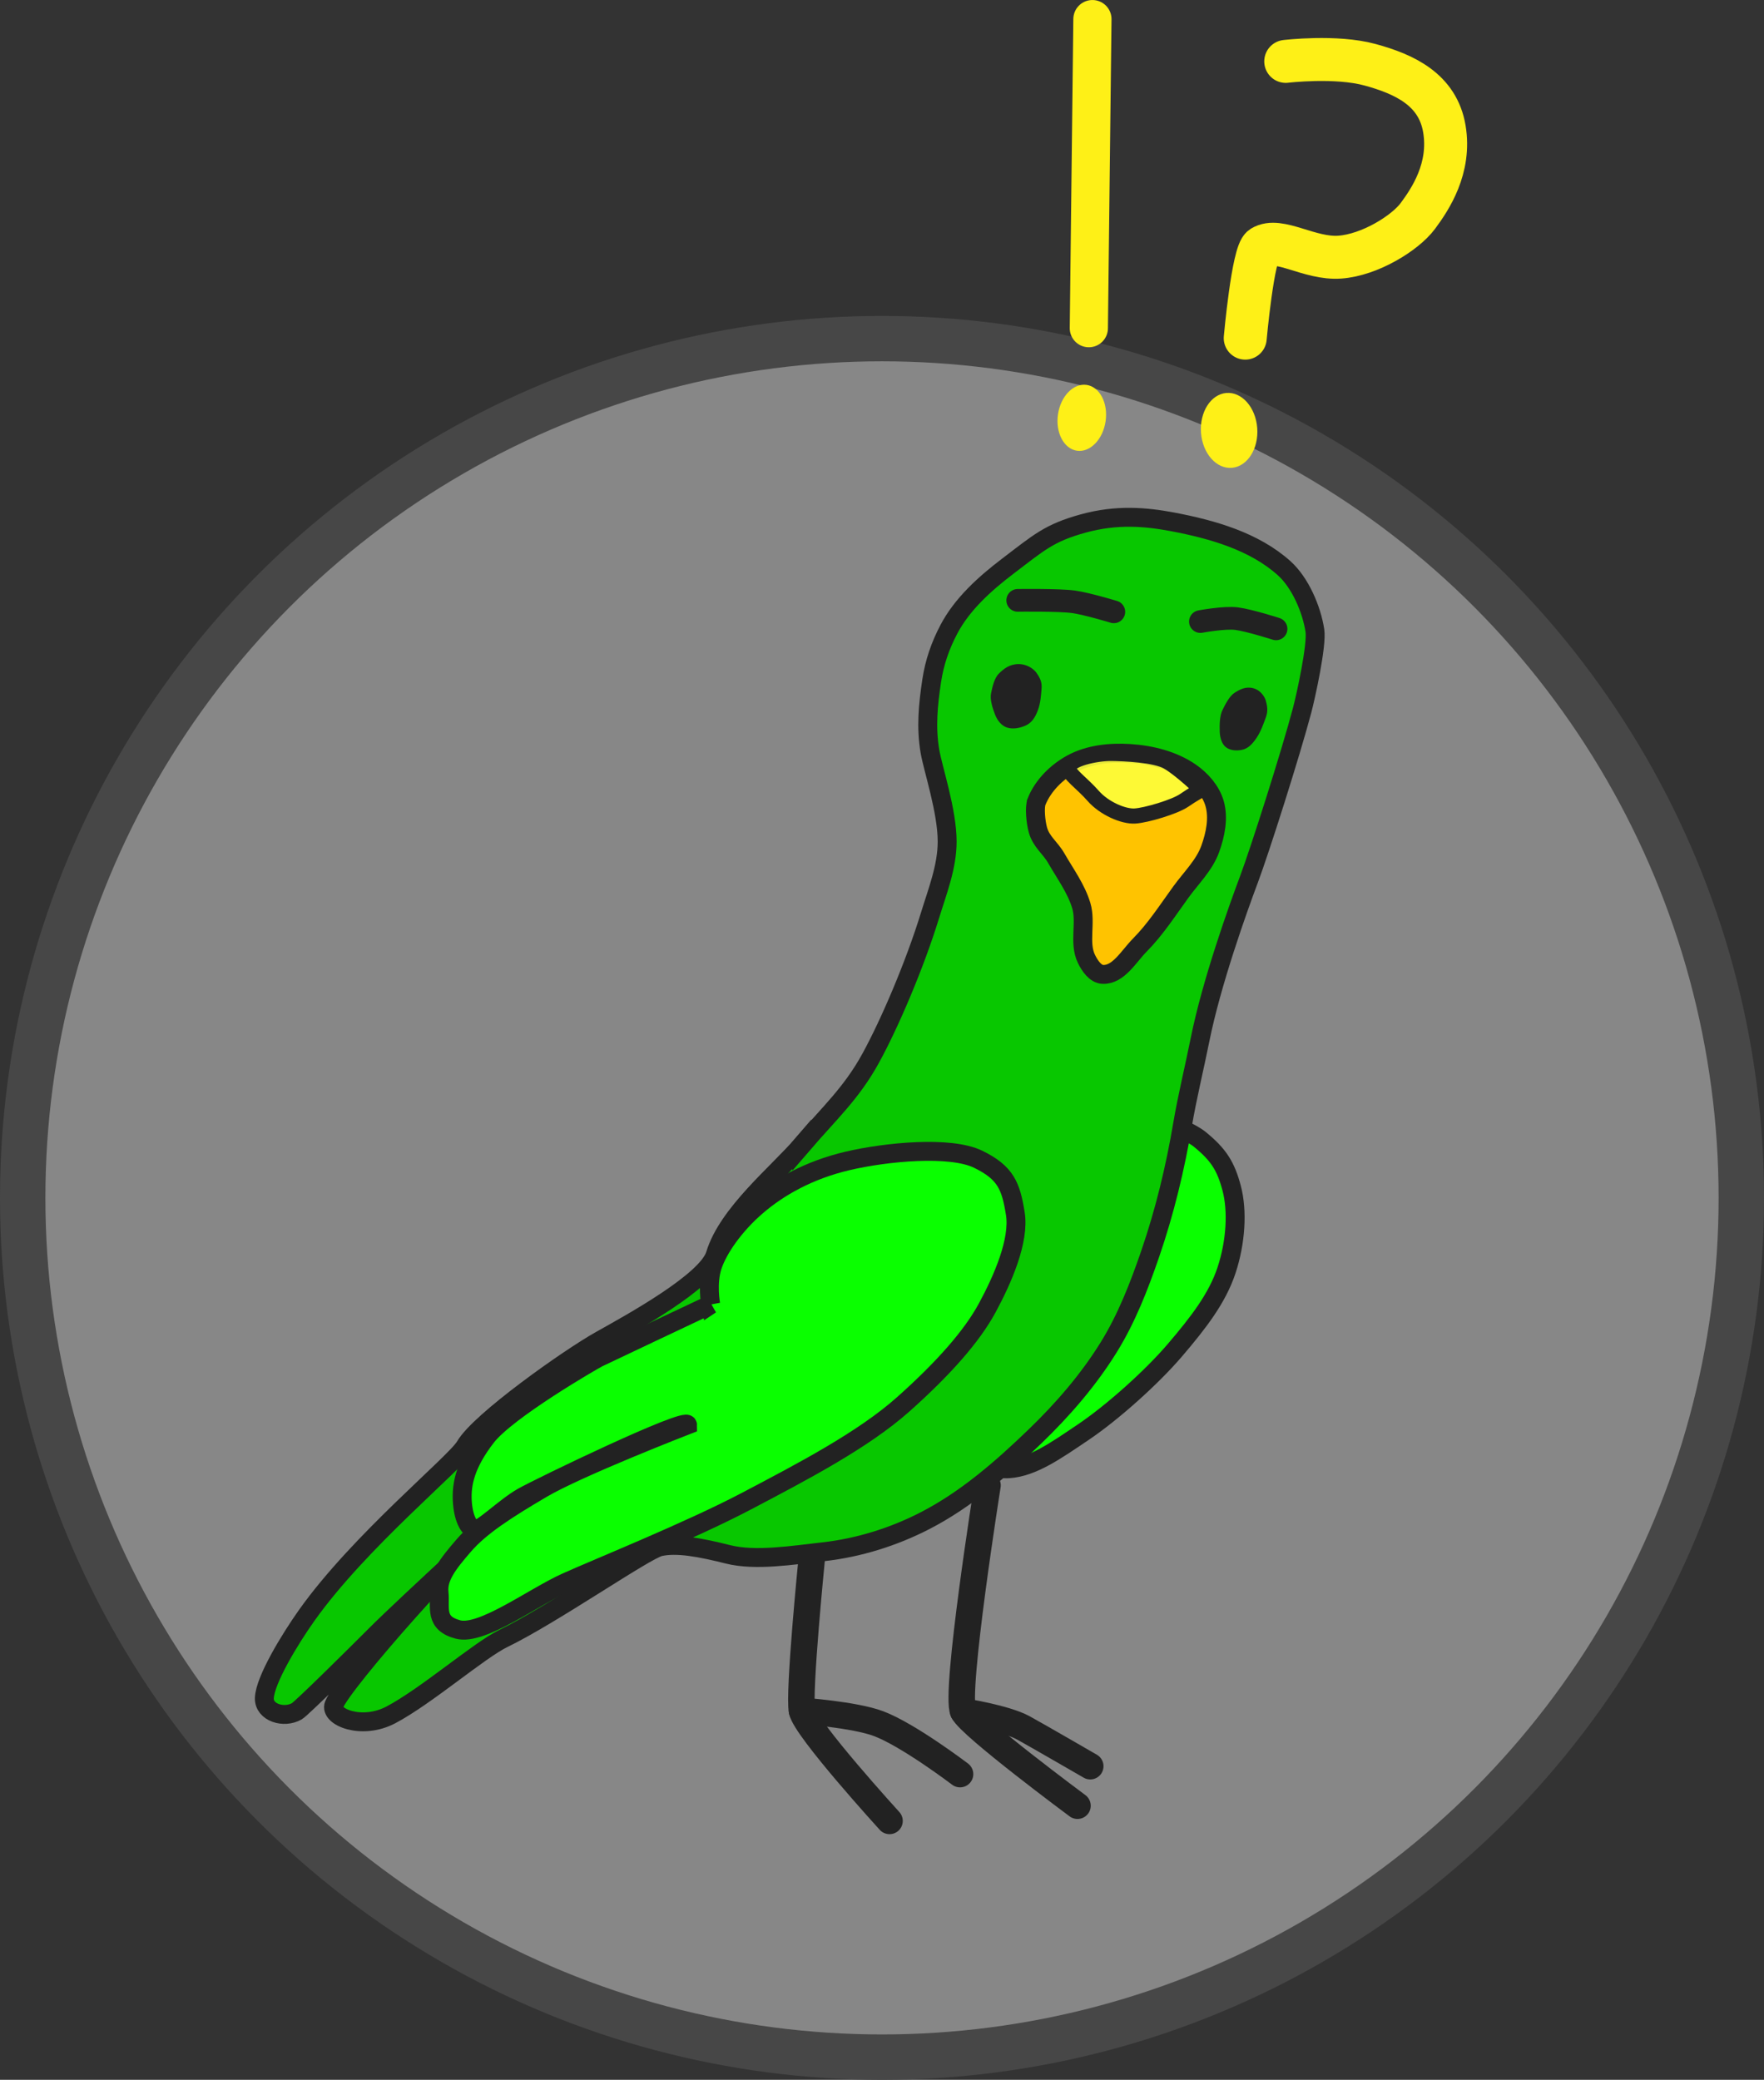 <?xml version="1.0" encoding="UTF-8" standalone="no"?>
<!-- Created with Inkscape (http://www.inkscape.org/) -->

<svg
   width="246.786mm"
   height="290.986mm"
   viewBox="0 0 246.786 290.986"
   version="1.1"
   id="svg5"
   inkscape:version="1.1 (c68e22c387, 2021-05-23)"
   sodipodi:docname="basic_bob.svg"
   xmlns:inkscape="http://www.inkscape.org/namespaces/inkscape"
   xmlns:sodipodi="http://sodipodi.sourceforge.net/DTD/sodipodi-0.dtd"
   xmlns="http://www.w3.org/2000/svg"
   xmlns:svg="http://www.w3.org/2000/svg">
  <rect x="0" y="0" width="246.786" height="290.986" fill="#333333" stroke="none"/>
  <sodipodi:namedview
     id="namedview7"
     pagecolor="#ffffff"
     bordercolor="#666666"
     borderopacity="1.0"
     inkscape:pageshadow="2"
     inkscape:pageopacity="0.0"
     inkscape:pagecheckerboard="0"
     inkscape:document-units="mm"
     showgrid="false"
     inkscape:zoom="0.43577489"
     inkscape:cx="-189.31793"
     inkscape:cy="673.51288"
     inkscape:window-width="2560"
     inkscape:window-height="1377"
     inkscape:window-x="-8"
     inkscape:window-y="-8"
     inkscape:window-maximized="1"
     inkscape:current-layer="layer7"
     fit-margin-top="0"
     fit-margin-left="0"
     fit-margin-right="0"
     fit-margin-bottom="0" />
  <defs
     id="defs2" />
  <g
     inkscape:label="Basic Bob"
     inkscape:groupmode="layer"
     id="layer1"
     style="display:inline"
     transform="translate(15.114,24.826)">
    <circle
       style="fill:#878787;fill-opacity:1;fill-rule:evenodd;stroke:#474747;stroke-width:6.35;stroke-linecap:round;stroke-linejoin:round;stroke-miterlimit:4;stroke-dasharray:none;stroke-opacity:1"
       id="path47292"
       cx="108.279"
       cy="142.767"
       r="120.218" />
    <g
       id="g22861"
       transform="translate(-0.17)">
      <g
         id="g20499"
         style="stroke:#222222;stroke-width:3.704;stroke-linecap:round;stroke-miterlimit:4;stroke-dasharray:none;stroke-opacity:1"
         transform="translate(-0.723,0.468)">
        <path
           style="fill:none;stroke:#222222;stroke-width:3.704;stroke-linecap:round;stroke-linejoin:miter;stroke-miterlimit:4;stroke-dasharray:none;stroke-opacity:1"
           d="m 99.34,192.812 c 0,0 -1.873,18.786 -1.361,21.263 0.526,2.545 12.247,15.394 12.247,15.394"
           id="path20413"
           sodipodi:nodetypes="csc" />
        <path
           style="fill:none;stroke:#222222;stroke-width:3.704;stroke-linecap:round;stroke-linejoin:miter;stroke-miterlimit:4;stroke-dasharray:none;stroke-opacity:1"
           d="m 97.979,214.075 c 0,0 7.327,0.511 10.716,1.786 4.182,1.574 11.397,7.059 11.397,7.059"
           id="path20415"
           sodipodi:nodetypes="csc" />
      </g>
      <g
         id="g20499-2"
         style="stroke:#222222;stroke-width:3.704;stroke-linecap:round;stroke-miterlimit:4;stroke-dasharray:none;stroke-opacity:1"
         transform="translate(21.831,0.553)">
        <path
           style="fill:none;stroke:#222222;stroke-width:3.704;stroke-linecap:round;stroke-linejoin:miter;stroke-miterlimit:4;stroke-dasharray:none;stroke-opacity:1"
           d="m 101.381,182.436 c 0,0 -4.623,29.107 -3.402,31.639 0.995,2.065 15.99,13.183 15.99,13.183"
           id="path20413-1"
           sodipodi:nodetypes="csc" />
        <path
           style="fill:none;stroke:#222222;stroke-width:3.704;stroke-linecap:round;stroke-linejoin:miter;stroke-miterlimit:4;stroke-dasharray:none;stroke-opacity:1"
           d="m 97.979,214.075 c 0,0 5.866,0.904 8.42,2.296 1.746,0.952 9.356,5.358 9.356,5.358"
           id="path20415-4"
           sodipodi:nodetypes="csc" />
      </g>
    </g>
    <path
       style="fill:#0aff00;fill-opacity:1;stroke:#222222;stroke-width:2.646;stroke-linecap:butt;stroke-linejoin:miter;stroke-miterlimit:4;stroke-dasharray:none;stroke-opacity:1"
       d="m 141.811,130.264 c 0,0 8.373,2.225 10.946,4.33 2.572,2.105 3.621,3.692 4.45,6.856 0.829,3.164 0.569,7.507 -0.722,11.427 -1.29,3.92 -3.924,7.328 -7.217,11.186 -3.293,3.858 -8.775,8.737 -12.75,11.427 -3.975,2.689 -7.177,4.938 -10.464,5.172 -3.287,0.234 -7.698,-2.526 -7.698,-2.526 z"
       id="path7115"
       sodipodi:nodetypes="czzzzzzcc" />
    <path
       style="fill:#08c700;fill-opacity:1;stroke:#222222;stroke-width:2.646;stroke-linecap:butt;stroke-linejoin:miter;stroke-miterlimit:4;stroke-dasharray:none;stroke-opacity:1"
       d="m 97.067,135.387 c 3.862,-4.493 6.935,-7.254 9.622,-12.148 2.688,-4.894 6.203,-13.148 8.299,-19.967 1.04,-3.384 2.403,-6.804 2.406,-10.344 0.004,-4.279 -1.983,-10.158 -2.406,-12.63 -0.573,-3.353 -0.263,-6.498 0.241,-9.863 0.384,-2.569 1.196,-4.919 2.406,-7.217 1.849,-3.514 5.02,-6.376 8.179,-8.781 4.447,-3.384 5.846,-4.702 10.585,-6.014 4.739,-1.312 8.805,-0.938 12.509,-0.241 5.546,1.045 11.441,2.721 15.637,6.495 2.241,2.016 3.842,5.739 4.295,8.719 0.307,2.021 -1.261,9.177 -1.784,11.153 -1.604,6.061 -5.905,19.569 -7.443,23.67 -1.538,4.101 -5.239,14.411 -6.856,22.493 -0.711,3.552 -1.804,8.095 -2.406,11.667 -1.043,6.195 -2.526,12.343 -4.571,18.283 -1.543,4.48 -3.278,8.962 -5.773,12.99 -2.849,4.6 -6.447,8.756 -10.344,12.509 -4.655,4.484 -9.647,8.833 -15.396,11.788 -4.399,2.261 -9.277,3.782 -14.193,4.33 -4.315,0.481 -9.503,1.33 -13.351,0.361 -3.848,-0.969 -7.159,-1.592 -9.531,-1.053 -2.053,0.466 -15.051,9.511 -21.887,12.825 -3.376,1.636 -10.777,8.069 -15.725,10.684 -4.114,2.175 -8.627,0.269 -7.971,-1.402 1.25,-3.182 18.444,-22.61 24.41,-27.242 1.146,-0.889 -14.278,13.152 -18.589,17.48 -2.657,2.667 -10.331,10.264 -11.007,10.657 -1.809,1.051 -4.638,0.189 -4.553,-1.854 0.107,-2.538 3.581,-8.252 5.922,-11.55 7.395,-10.418 20.826,-21.33 22.168,-23.656 2.045,-3.543 14.531,-12.371 18.933,-14.835 4.402,-2.464 14.938,-8.246 16.067,-11.987 1.736,-5.749 8.739,-11.403 12.107,-15.322 z"
       id="path869"
       sodipodi:nodetypes="szsssssszsssszssssssszsssssssssszss" />
    <path
       style="fill:#222222;fill-opacity:1;stroke:none;stroke-width:0.265px;stroke-linecap:butt;stroke-linejoin:miter;stroke-opacity:1"
       d="m 127.365,68.084 c -1.283,0.014 -2.064,0.68 -2.722,1.318 -0.658,0.638 -0.923,1.891 -1.106,2.764 -0.183,0.873 0.207,2.079 0.553,2.977 0.346,0.898 0.963,1.6 1.701,1.829 0.738,0.228 1.616,0.123 2.509,-0.255 0.893,-0.378 1.383,-1.104 1.786,-2.169 0.38,-1.002 0.437,-2.103 0.51,-2.934 0.073,-0.831 -0.047,-1.402 -0.765,-2.381 -0.279,-0.38 -1.184,-1.162 -2.467,-1.148 z"
       id="path4885"
       sodipodi:nodetypes="zzzzzzszsz" />
    <path
       style="fill:#222222;fill-opacity:1;stroke:none;stroke-width:0.265px;stroke-linecap:butt;stroke-linejoin:miter;stroke-opacity:1"
       d="m 160.244,71.47 c -1.069,-0.296 -1.907,0.164 -2.633,0.625 -0.727,0.462 -1.302,1.617 -1.7,2.423 -0.399,0.805 -0.417,2.073 -0.383,3.03 0.034,0.957 0.347,1.79 0.895,2.19 0.548,0.4 1.307,0.51 2.156,0.358 0.849,-0.153 1.461,-0.741 2.097,-1.679 0.599,-0.884 0.958,-1.941 1.254,-2.732 0.296,-0.791 0.358,-1.376 0.038,-2.502 -0.124,-0.438 -0.654,-1.417 -1.724,-1.713 z"
       id="path4885-8"
       sodipodi:nodetypes="zzzzzzszsz" />
    <path
       style="fill:#0aff00;fill-opacity:1;stroke:#222222;stroke-width:2.646;stroke-linecap:butt;stroke-linejoin:miter;stroke-miterlimit:4;stroke-dasharray:none;stroke-opacity:1"
       d="m 84.317,157.688 c 0,0 -0.561,-2.983 0.241,-5.398 0.802,-2.415 3.076,-5.693 6.178,-8.364 3.103,-2.671 7.313,-5.056 12.706,-6.325 5.393,-1.27 14.384,-2.135 18.283,-0.241 3.898,1.895 4.585,3.793 5.201,7.58 0.617,3.787 -1.767,9.23 -3.919,13.208 -2.152,3.978 -6.133,8.489 -11.746,13.492 -5.613,5.003 -14.122,9.445 -22.011,13.592 -7.889,4.147 -20.533,9.235 -25.139,11.306 -4.606,2.071 -11.811,7.498 -15.155,6.615 -3.345,-0.882 -2.43,-3.054 -2.646,-5.172 -0.217,-2.118 1.195,-3.971 3.488,-6.615 2.293,-2.645 5.896,-4.967 10.946,-7.939 5.05,-2.971 20.327,-8.901 20.327,-8.901 -0.001,-1.242 -20.588,8.683 -23.094,10.104 -2.506,1.421 -5.853,4.814 -6.706,4.571 -0.853,-0.244 -1.594,-1.744 -1.714,-4.09 -0.12,-2.345 0.444,-5.121 3.368,-8.901 2.924,-3.78 14.915,-10.705 15.637,-11.066 0.722,-0.361 15.757,-7.457 15.757,-7.457 z"
       id="path13314"
       sodipodi:nodetypes="czzzzzzzzzzzzzszzzzzc"
       inkscape:transform-center-x="17.997833"
       inkscape:transform-center-y="18.519134" />
    <path
       style="fill:#ffc300;fill-opacity:1;stroke:#222222;stroke-width:2.646;stroke-linecap:butt;stroke-linejoin:miter;stroke-miterlimit:4;stroke-dasharray:none;stroke-opacity:1"
       d="m 129.904,87.324 c 0.897,-2.238 2.814,-4.139 4.932,-5.292 2.396,-1.306 5.335,-1.611 8.059,-1.443 2.975,0.184 6.089,0.951 8.54,2.646 1.504,1.04 2.856,2.575 3.368,4.33 0.597,2.049 0.122,4.367 -0.601,6.375 -0.821,2.281 -2.665,4.052 -4.09,6.014 -1.847,2.544 -3.562,5.223 -5.773,7.457 -1.546,1.562 -2.976,4.188 -5.172,4.09 -1.048,-0.047 -1.825,-1.222 -2.285,-2.165 -1.096,-2.244 -0.006,-5.065 -0.722,-7.457 -0.715,-2.388 -2.248,-4.453 -3.488,-6.615 -0.869,-1.515 -2.097,-2.277 -2.577,-3.957 -0.319,-1.118 -0.502,-3.203 -0.19,-3.981 z"
       id="path3209"
       sodipodi:nodetypes="ssssssssssssss" />
    <path
       style="fill:#fcff3b;fill-opacity:0.902;stroke:#222222;stroke-width:2.117;stroke-linecap:round;stroke-linejoin:miter;stroke-miterlimit:4;stroke-dasharray:none;stroke-opacity:1"
       d="m 134.374,82.618 c -0.021,0.863 1.897,2.132 3.445,3.901 1.549,1.77 4.246,2.914 5.832,2.823 1.585,-0.091 5.6,-1.286 6.904,-2.192 1.303,-0.906 2.454,-1.498 2.454,-1.498 0,0 -3.012,-2.869 -4.763,-3.875 -1.733,-0.995 -6.122,-1.167 -7.825,-1.191 -2.205,-0.03 -6.018,0.815 -6.047,2.031 z"
       id="path35138"
       sodipodi:nodetypes="szzzcsss" />
  </g>
  <g
     inkscape:groupmode="layer"
     id="layer7"
     inkscape:label="Confused Bob"
     style="display:inline">
    <g
       id="g59692"
       style="display:inline"
       transform="translate(13.731,28.141)">
      <path
         style="display:inline;fill:none;stroke:#222222;stroke-width:3.175;stroke-linecap:round;stroke-linejoin:miter;stroke-miterlimit:4;stroke-dasharray:none;stroke-opacity:1"
         d="m 154.209,58.821 c 0,0 3.381,-0.628 5.059,-0.409 1.803,0.235 5.522,1.43 5.522,1.43"
         id="path15085-37-1"
         sodipodi:nodetypes="csc"
         inkscape:transform-center-x="-1.2160764"
         inkscape:transform-center-y="5.3356257" />
      <path
         style="display:inline;fill:none;stroke:#222222;stroke-width:3.175;stroke-linecap:round;stroke-linejoin:miter;stroke-miterlimit:4;stroke-dasharray:none;stroke-opacity:1"
         d="m 128.648,55.855 c 0,0 5.816,-0.082 7.833,0.206 1.909,0.273 5.614,1.4 5.614,1.4"
         id="path15085-3-0-2"
         sodipodi:nodetypes="csc" />
      <g
         id="g44102"
         transform="matrix(1.262,0,0,1.262,-42.21,-11.777)">
        <path
           style="display:inline;fill:none;stroke:#fef017;stroke-width:4.763;stroke-linecap:round;stroke-linejoin:miter;stroke-miterlimit:4;stroke-dasharray:none;stroke-opacity:1"
           d="m 160.609,24.521 c 0,0 0.845,-9.467 1.871,-10.103 1.871,-1.159 5.244,1.364 8.606,1.123 3.362,-0.241 7.265,-2.689 8.651,-4.556 1.387,-1.867 3.679,-5.293 2.948,-9.662 -0.731,-4.37 -4.433,-6.069 -8.232,-7.109 -3.799,-1.041 -9.354,-0.374 -9.354,-0.374"
           id="path40529"
           sodipodi:nodetypes="cszzzzc" />
        <path
           style="display:inline;fill:none;stroke:#fef017;stroke-width:4.233;stroke-linecap:round;stroke-linejoin:miter;stroke-miterlimit:4;stroke-dasharray:none;stroke-opacity:1"
           d="m 143.272,23.416 0.397,-34.264"
           id="path41151" />
        <ellipse
           style="fill:#fef017;fill-opacity:1;fill-rule:evenodd;stroke:none;stroke-width:4.763;stroke-linecap:round;stroke-linejoin:round;stroke-miterlimit:4;stroke-dasharray:none;stroke-opacity:1"
           id="path43958"
           cx="145.834"
           cy="12.183"
           rx="2.667"
           ry="3.688"
           transform="rotate(8.399)" />
        <ellipse
           style="display:inline;fill:#fef017;fill-opacity:1;fill-rule:evenodd;stroke:none;stroke-width:4.763;stroke-linecap:round;stroke-linejoin:round;stroke-miterlimit:4;stroke-dasharray:none;stroke-opacity:1"
           id="path43958-5"
           cx="155.764"
           cy="48.445"
           rx="3.128"
           ry="4.161"
           transform="matrix(0.996,-0.087,0.076,0.997,0,0)" />
      </g>
    </g>
  </g>
  <g
     inkscape:groupmode="layer"
     id="layer5"
     inkscape:label="Formal Bob"
     style="display:none"
     transform="translate(15.114,24.826)">
    <g
       id="g20005"
       transform="translate(39.969,9.311)"
       style="display:inline">
      <ellipse
         style="fill:#cdcdcd;fill-opacity:0.706;fill-rule:evenodd;stroke:#222222;stroke-width:2.646;stroke-linecap:round;stroke-linejoin:round;stroke-miterlimit:4;stroke-dasharray:none;stroke-opacity:1"
         id="path17343"
         cx="86.072"
         cy="65.575"
         rx="11.822"
         ry="12.673" />
      <path
         style="fill:none;stroke:#222222;stroke-width:2.646;stroke-linecap:round;stroke-linejoin:miter;stroke-miterlimit:4;stroke-dasharray:none;stroke-opacity:1"
         d="m 81.394,77.652 c 0,0 -6.174,6.375 -6.209,9.781 -0.034,3.406 3.65,3.853 4.593,7.57 0.989,3.899 -3.118,3.757 -4.933,7.91 -1.815,4.153 -1.701,8.505 -1.701,8.505"
         id="path18934"
         sodipodi:nodetypes="czszc" />
    </g>
    <g
       id="g35095"
       style="display:inline">
      <path
         style="fill:#4c4c4c;fill-opacity:1;stroke:#222222;stroke-width:1.587;stroke-linecap:butt;stroke-linejoin:miter;stroke-miterlimit:4;stroke-dasharray:none;stroke-opacity:1"
         d="m 127.083,46.836 c 0,0 1.993,-11.096 2.562,-15.707 0.569,-4.611 0.753,-7.611 1.003,-11.919 0.25,-4.308 0.446,-13.925 0.446,-13.925 0,0 2.948,-2.226 6.127,-3.008 3.179,-0.782 8.109,-0.801 12.811,-0.334 4.703,0.467 12.028,2.128 15.596,3.899 3.568,1.771 9.622,6.143 11.885,8.491 2.263,2.348 2.82,3.206 2.82,3.206 l -5.013,9.914 -5.793,15.373 -2.785,16.932 -15.596,-1.894 z"
         id="path26255"
         sodipodi:nodetypes="czzczzzzcccccc" />
      <path
         style="fill:#4840d5;fill-opacity:0.706;stroke:#222222;stroke-width:1.587;stroke-linecap:butt;stroke-linejoin:miter;stroke-miterlimit:4;stroke-dasharray:none;stroke-opacity:1"
         d="m 127.975,41.879 c 0,0 6.14,-0.736 9.219,-0.641 4.82,0.149 9.721,0.517 14.343,1.894 4.728,1.408 9.074,3.929 13.34,6.405 1.102,0.64 3.147,2.172 3.147,2.172 l -1.281,8.048 -15.596,-1.894 -24.063,-11.028 z"
         id="path30208"
         sodipodi:nodetypes="csssccccc" />
      <path
         style="fill:#3c3c3c;fill-opacity:1;stroke:#222222;stroke-width:1.587;stroke-linecap:round;stroke-linejoin:miter;stroke-miterlimit:4;stroke-dasharray:none;stroke-opacity:1"
         d="m 154.144,56.361 c -2.342,-0.651 -10.142,-4.204 -14.573,-6.42 -4.431,-2.216 -8.535,-4.988 -11.501,-6.38 -2.966,-1.393 -4.247,-1.868 -6.066,-2.363 -1.907,-0.519 -4.846,0.159 -6.775,1.103 -1.929,0.943 -3.242,2.436 -4.096,4.332 -0.855,1.896 -0.551,5.908 -0.473,6.223 0.079,0.315 0.593,3.601 1.516,4.647 0.924,1.046 2.314,3.101 4.116,2.737 1.801,-0.364 4.101,-3.659 6.893,-3.998 2.792,-0.338 10.532,-0.248 16.385,0.551 5.853,0.8 18.118,4.332 18.512,4.49 0.394,0.158 7.361,1.588 9.217,3.387 1.856,1.799 1.142,4.848 2.56,5.474 1.419,0.626 2.836,-0.945 3.545,-1.654 0.709,-0.709 4.323,-4.43 5.435,-6.065 1.076,-1.582 2.66,-4.138 2.639,-6.498 -0.012,-1.307 -1.419,-2.814 -2.6,-2.678 -1.181,0.136 -3.624,1.575 -4.333,1.89 -0.709,0.315 -2.832,1.234 -5.283,1.774 -2.451,0.54 -5.616,0.487 -7.872,0.353 -2.256,-0.134 -4.906,-0.254 -7.247,-0.906 z"
         id="path22961"
         sodipodi:nodetypes="zzzszzzzzzzzzzzsszzzzz" />
    </g>
  </g>
</svg>

